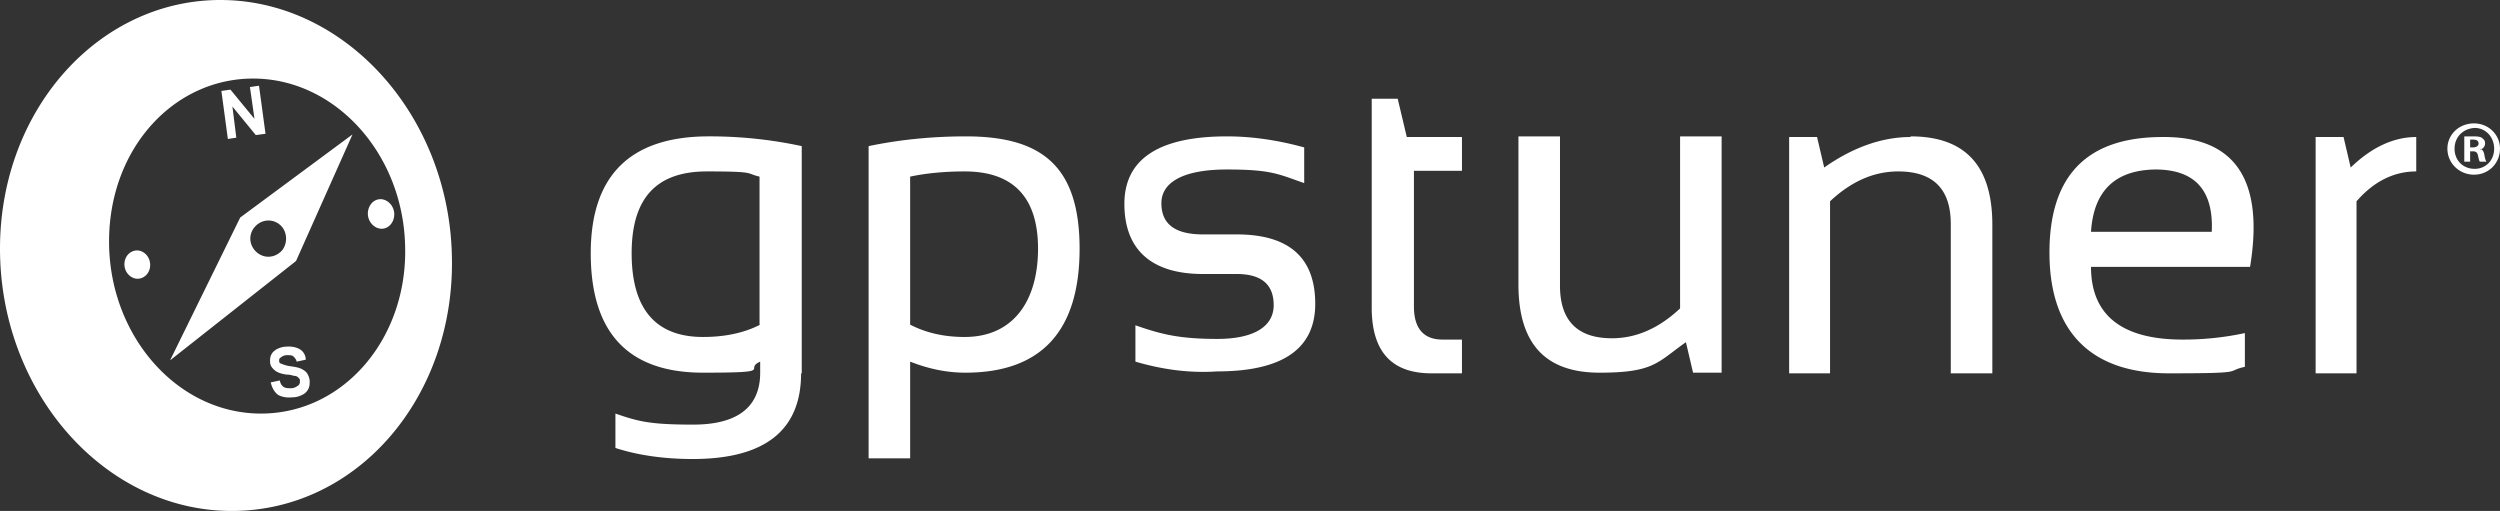 <?xml version="1.0" encoding="UTF-8"?> <svg xmlns="http://www.w3.org/2000/svg" width="200" height="40.876" viewBox="115 797 200 40.876"><rect x="115" y="797" width="200" height="40.876" fill="#333333" stroke="none"/><g data-name="gpstuner_logo_MONO"><g data-name="gpstuner"><path d="M132.97 797.004c-9.868-.208-17.97 8.62-17.97 19.89 0 11.478 8.361 20.982 18.54 20.982 10.128 0 17.97-9.244 17.606-20.566-.311-11.062-8.413-20.099-18.177-20.306Zm2.908 33.082c-6.7 0-12.153-6.232-12.153-13.763 0-7.53 5.297-13.191 11.79-13.035 6.387.155 11.684 6.024 11.892 13.295.26 7.427-4.882 13.503-11.53 13.503Zm-7.271-4.259 10.075-7.946 4.518-10.127-8.984 6.648-5.61 11.425Zm6.751-10.646c.52-.624 1.403-.727 2.026-.208.571.467.675 1.402.208 2.025-.52.624-1.403.727-2.026.208-.623-.52-.727-1.402-.208-2.025Zm26.902 2.077c0 6.388 3.013 9.556 8.985 9.556 5.973 0 3.168-.26 4.57-.883v.883c0 2.753-1.817 4.155-5.349 4.155-3.531 0-4.414-.26-6.232-.883v2.752c1.766.572 3.843.883 6.18.883 5.765 0 8.673-2.285 8.673-6.855h.052v-18.177a34.984 34.984 0 0 0-7.426-.78c-6.285 0-9.453 3.117-9.453 9.35Zm13.555 5.713c-1.298.675-2.856.987-4.57.987-3.791 0-5.713-2.234-5.713-6.7s2.026-6.544 6.025-6.544c3.999 0 3.064.156 4.206.416v11.84h.052Zm16.464-15.061c-2.701 0-5.298.26-7.79.779v24.98h3.323v-7.738c1.454.571 2.909.883 4.415.883 6.076 0 9.14-3.324 9.14-9.92 0-6.595-3.012-8.984-9.088-8.984Zm-.104 16.048c-1.61 0-3.064-.312-4.363-.987V811.13c1.195-.26 2.7-.416 4.363-.416 3.895 0 5.868 2.078 5.868 6.18 0 4.103-1.921 7.064-5.868 7.064Zm21.76-8.206h-2.7c-2.233 0-3.324-.831-3.324-2.493s1.714-2.7 5.245-2.7c3.532 0 4.103.363 6.18 1.09v-2.856c-2.077-.572-4.154-.883-6.18-.883-5.453 0-8.205 1.818-8.205 5.401 0 3.584 2.077 5.609 6.284 5.609h2.7c1.974 0 2.96.83 2.96 2.493 0 1.662-1.505 2.7-4.518 2.7-3.012 0-4.466-.363-6.543-1.09v2.908c2.129.623 4.31.935 6.543.78 5.246 0 7.842-1.819 7.842-5.402 0-3.687-2.077-5.557-6.284-5.557Zm12.88-10.854h-2.077v16.878c.052 3.376 1.61 5.09 4.778 5.09h2.44v-2.7H230.4c-1.506 0-2.286-.884-2.286-2.65v-10.854h3.844v-2.7h-4.415l-.727-3.064Zm22.592 16.775c-1.714 1.61-3.532 2.388-5.453 2.388-2.753 0-4.155-1.402-4.155-4.206V807.91h-3.324v11.84c0 4.727 2.13 7.064 6.492 7.064s4.622-.83 6.907-2.44l.571 2.44h2.285V807.91h-3.323v13.763Zm18.436-13.711c-2.285 0-4.622.83-6.907 2.44l-.571-2.44h-2.233v18.904h3.272v-13.763c1.713-1.61 3.531-2.389 5.453-2.389 2.804 0 4.206 1.403 4.206 4.207v11.945h3.324v-11.893c0-4.726-2.181-7.063-6.544-7.063v.052Zm20.151 0c-6.024 0-9.037 3.064-9.037 9.244s3.168 9.66 9.556 9.66c6.388 0 4.415-.156 6.077-.52v-2.7a23.23 23.23 0 0 1-4.986.52c-4.882 0-7.323-1.974-7.323-5.817h12.724c1.143-6.96-1.194-10.44-7.011-10.387Zm3.947 7.582h-9.66c.208-3.272 1.922-4.934 5.142-4.985 3.168 0 4.674 1.661 4.518 4.985Zm10.543-7.582h-2.233v18.904h3.271v-13.763c1.403-1.61 3.013-2.389 4.778-2.389v-2.752c-1.817 0-3.583.83-5.245 2.44l-.571-2.44Zm10.906.987c.208 0 .415-.208.415-.468s-.103-.311-.207-.415c-.104-.104-.312-.156-.675-.156h-.78v2.025h.468v-.83h.208c.26 0 .363.103.415.311.052.26.104.467.156.52h.52c-.053-.105-.105-.208-.156-.52-.052-.312-.156-.467-.364-.52v.053Zm-.571-.156h-.208v-.623h.26c.26 0 .415.103.415.311 0 .208-.208.312-.467.312Zm.104-1.922c-1.195 0-2.13.883-2.13 2.026 0 1.142.935 2.077 2.13 2.077 1.194 0 2.077-.935 2.077-2.077 0-1.143-.935-2.026-2.077-2.026Zm.052 3.636c-.935 0-1.61-.676-1.61-1.61 0-.935.675-1.61 1.61-1.662.882 0 1.558.727 1.558 1.662 0 .934-.676 1.61-1.558 1.61Zm-179.07-2.493-.312-2.493 1.87 2.285.778-.104-.52-3.843-.726.104.363 2.545-1.921-2.337-.727.103.519 3.844.675-.104Zm5.193 18.488c-.208-.103-.52-.155-.883-.207a2.523 2.523 0 0 1-.727-.208c-.104 0-.156-.104-.156-.208s0-.208.104-.26a.793.793 0 0 1 .52-.207c.207 0 .415 0 .518.104.104.104.208.207.26.415l.727-.156a.983.983 0 0 0-.467-.83c-.26-.156-.675-.26-1.143-.208-.26 0-.52.104-.727.207-.156.104-.311.208-.415.416-.104.208-.104.363-.104.571 0 .312.156.52.415.727.208.156.52.26.935.312.312 0 .52.104.623.104.156 0 .26.104.312.156.052.051.104.103.104.207 0 .156 0 .312-.156.416-.156.104-.312.207-.571.207-.208 0-.416 0-.572-.103-.155-.104-.26-.26-.311-.52l-.727.156c.104.416.26.727.571.987.26.156.675.26 1.143.208.363 0 .623-.104.83-.208.208-.104.364-.26.468-.468.104-.207.104-.415.104-.623 0-.208-.104-.467-.208-.623-.104-.156-.26-.26-.467-.364Zm-13.296-9.452c-.57.104-.934.675-.83 1.299.103.623.675 1.038 1.194.935.571-.104.935-.676.83-1.299-.103-.623-.674-1.039-1.194-.935Zm19.476-4.102c-.571.103-.935.727-.831 1.35.104.623.675 1.09 1.246.987.572-.104.935-.728.831-1.35-.104-.624-.675-1.091-1.246-.987Z" fill="#fff" fill-rule="evenodd" data-name="Path 728"></path></g></g></svg> 